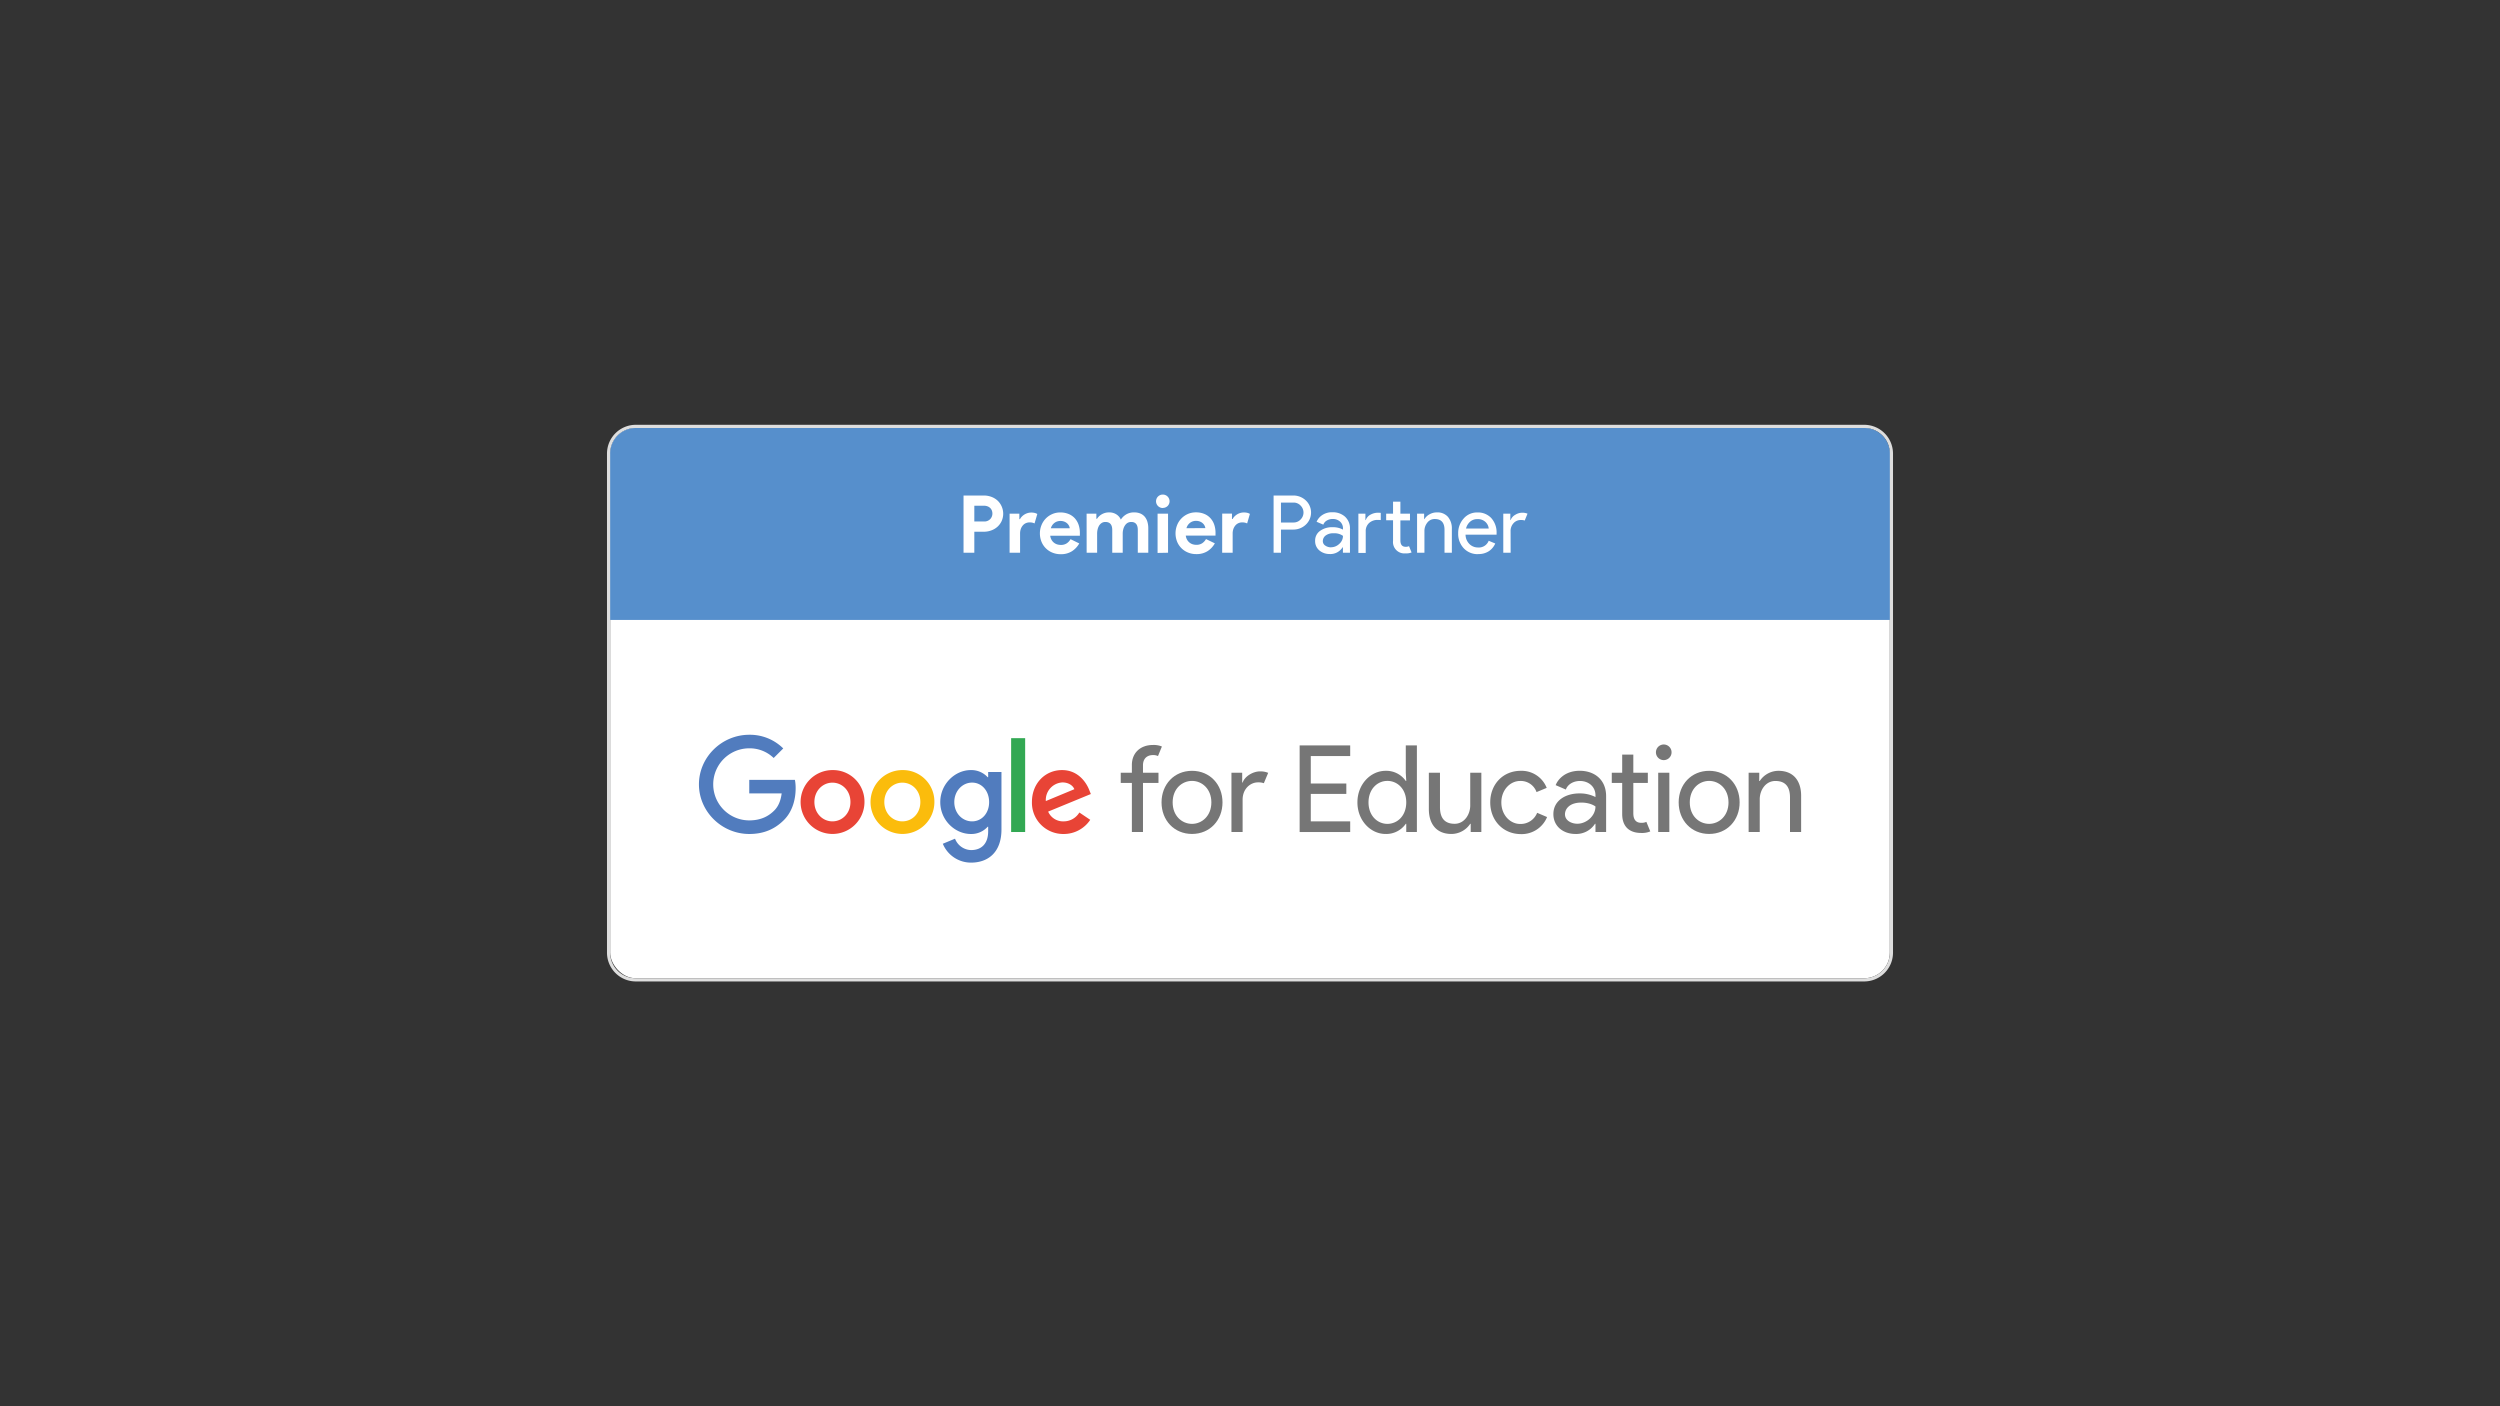 <?xml version="1.0" encoding="UTF-8"?> <svg xmlns="http://www.w3.org/2000/svg" xmlns:xlink="http://www.w3.org/1999/xlink" id="Capa_1" data-name="Capa 1" viewBox="0 0 1280 720"><rect x="0" y="0" width="1280" height="720" fill="#333333" stroke="none"/><defs><style>.cls-1{fill:none;}.cls-2{fill:#fff;}.cls-3{fill:#dedede;}.cls-4{fill:#568fcc;}.cls-5{clip-path:url(#clip-path);}.cls-6{fill:#517cbe;}.cls-7{fill:#e84436;}.cls-8{fill:#fbbc0c;}.cls-9{fill:#32a853;}.cls-10{opacity:0.54;}.cls-11{fill:#010101;}</style><clipPath id="clip-path"><rect class="cls-1" x="326.54" y="348.59" width="626.95" height="123.84"></rect></clipPath></defs><g id="badges-background"><g id="backgound"><rect id="bg" class="cls-2" x="312.41" y="219.14" width="655.17" height="281.72" rx="13.1"></rect><path id="strokes-grey" class="cls-3" d="M310.78,232.25a14.74,14.74,0,0,1,14.75-14.75H954.47a14.74,14.74,0,0,1,14.75,14.75v255.5a14.74,14.74,0,0,1-14.75,14.75H325.53a14.74,14.74,0,0,1-14.75-14.75Zm1.63,0v255.5a13.09,13.09,0,0,0,13.09,13.11h629a13.11,13.11,0,0,0,13.09-13.11V232.25a13.09,13.09,0,0,0-13.09-13.11h-629A13.11,13.11,0,0,0,312.41,232.25Z"></path></g></g><g id="top-premium_partner" data-name="top-premium partner"><path id="top" class="cls-4" d="M967.59,274.83v42.58H312.41V232.25a13.11,13.11,0,0,1,13.09-13.11h629a13.09,13.09,0,0,1,13.09,13.11Z"></path><path id="Premier-Partner" class="cls-2" d="M493.33,283V253.7h10.31a11.11,11.11,0,0,1,3.91.67,9.6,9.6,0,0,1,3.18,1.91,9.26,9.26,0,0,1,2.13,10.46,9,9,0,0,1-2.13,2.93,9.58,9.58,0,0,1-3.18,1.9,11.12,11.12,0,0,1-3.91.68h-4.79V283Zm10.4-16a4.18,4.18,0,0,0,3.27-1.23,4.09,4.09,0,0,0,1.11-2.83,4.33,4.33,0,0,0-.27-1.51,3.51,3.51,0,0,0-.82-1.29,4,4,0,0,0-1.37-.88,5.15,5.15,0,0,0-1.92-.33h-4.88V267ZM516.91,263h5v2.79h.33a5.06,5.06,0,0,1,1-1.35,6.82,6.82,0,0,1,1.37-1.07,7,7,0,0,1,1.64-.7,6.52,6.52,0,0,1,1.74-.24,7.33,7.33,0,0,1,1.82.2,4.82,4.82,0,0,1,1.29.54L529.69,268a5.59,5.59,0,0,0-1.09-.39,6,6,0,0,0-1.45-.14,4.56,4.56,0,0,0-2,.43,4.37,4.37,0,0,0-1.53,1.2,5.75,5.75,0,0,0-1,1.83,7.16,7.16,0,0,0-.34,2.27V283h-5.37Zm35.67,15.24a11.32,11.32,0,0,1-3.75,4,10.41,10.41,0,0,1-5.75,1.51,10.93,10.93,0,0,1-4.24-.8,10.08,10.08,0,0,1-5.61-5.61,11.17,11.17,0,0,1-.8-4.28,11,11,0,0,1,.78-4.11,10.35,10.35,0,0,1,5.47-5.71,9.91,9.91,0,0,1,4.19-.86,10.78,10.78,0,0,1,4.3.8,8.78,8.78,0,0,1,3.16,2.21,9.63,9.63,0,0,1,1.92,3.33,12.85,12.85,0,0,1,.65,4.18v.49a4.14,4.14,0,0,0,0,.45,3.14,3.14,0,0,0,0,.45H537.71a5.64,5.64,0,0,0,.68,2.11,5,5,0,0,0,2.93,2.34,6.7,6.7,0,0,0,1.84.26,5.23,5.23,0,0,0,3.05-.84,6,6,0,0,0,1.9-2.11Zm-4.88-7.78a3.33,3.33,0,0,0-.34-1.19,4.32,4.32,0,0,0-.9-1.23,4.69,4.69,0,0,0-1.48-.94,5.38,5.38,0,0,0-2.11-.37,5,5,0,0,0-3,1,5.19,5.19,0,0,0-1.84,2.75Zm8.64-7.46h5v2.62h.33a7,7,0,0,1,2.56-2.37,7.24,7.24,0,0,1,3.58-.9,6.66,6.66,0,0,1,3.85,1.06,6,6,0,0,1,2.21,2.62,8.38,8.38,0,0,1,2.66-2.6,7.71,7.71,0,0,1,4.18-1.08,8,8,0,0,1,3.19.59,6.05,6.05,0,0,1,2.24,1.66,7.32,7.32,0,0,1,1.33,2.56,11.25,11.25,0,0,1,.45,3.25V283h-5.37V271.35q0-4.1-3.36-4.1a3.75,3.75,0,0,0-1.88.47A4.26,4.26,0,0,0,576,269a6.1,6.1,0,0,0-.86,1.91,8.6,8.6,0,0,0-.31,2.37V283h-5.36V271.35c0-2.73-1.18-4.1-3.52-4.1a3.46,3.46,0,0,0-1.81.47,4.4,4.4,0,0,0-1.31,1.27,6.29,6.29,0,0,0-.81,1.91,9,9,0,0,0-.29,2.37V283h-5.37Zm39-2.9a3.33,3.33,0,0,1-1.33-.27,3.38,3.38,0,0,1-1.11-.74,3.44,3.44,0,0,1,1.11-5.61,3.32,3.32,0,0,1,1.33-.26,3.41,3.41,0,0,1,2.46,1,3.42,3.42,0,0,1,0,4.87A3.42,3.42,0,0,1,595.37,260.05Zm-2.66,23V263h5.36V283ZM622,278.19a11.21,11.21,0,0,1-3.74,4,10.43,10.43,0,0,1-5.76,1.51,10.88,10.88,0,0,1-4.23-.8,10.08,10.08,0,0,1-5.61-5.61,11.53,11.53,0,0,1,0-8.39,10.38,10.38,0,0,1,5.46-5.71,10,10,0,0,1,4.2-.86,10.81,10.81,0,0,1,4.3.8,8.66,8.66,0,0,1,3.15,2.21,9.5,9.5,0,0,1,1.93,3.33,13.13,13.13,0,0,1,.65,4.18v.49a2.57,2.57,0,0,0,0,.45,2.15,2.15,0,0,0,0,.45H607.12a5.47,5.47,0,0,0,.68,2.11,5.06,5.06,0,0,0,1.27,1.48,5,5,0,0,0,1.65.86,6.78,6.78,0,0,0,1.85.26,5.25,5.25,0,0,0,3-.84,6.1,6.1,0,0,0,1.9-2.11Zm-4.87-7.78a3.37,3.37,0,0,0-.35-1.19,4,4,0,0,0-.9-1.23,4.53,4.53,0,0,0-1.47-.94,5.38,5.38,0,0,0-2.11-.37,4.93,4.93,0,0,0-3,1,5.19,5.19,0,0,0-1.84,2.75Zm8.64-7.46h5v2.79h.33a5.06,5.06,0,0,1,1-1.35,6.8,6.8,0,0,1,3-1.77,6.63,6.63,0,0,1,1.74-.24,7.33,7.33,0,0,1,1.82.2,4.82,4.82,0,0,1,1.29.54L638.53,268a5.59,5.59,0,0,0-1.09-.39,6,6,0,0,0-1.45-.14,4.56,4.56,0,0,0-2,.43,4.37,4.37,0,0,0-1.53,1.2,5.75,5.75,0,0,0-1,1.83,7.16,7.16,0,0,0-.34,2.27V283h-5.37ZM655.85,283h-3.77V253.7h10a9.21,9.21,0,0,1,6.45,2.48,8.5,8.5,0,0,1,0,12.48,9.21,9.21,0,0,1-6.45,2.48h-6.22Zm0-15.48h6.3a4.84,4.84,0,0,0,3.81-1.6,5,5,0,0,0,0-7,4.84,4.84,0,0,0-3.81-1.6h-6.3Zm25,16.13a7.94,7.94,0,0,1-5.35-1.84,6.11,6.11,0,0,1-2.15-4.87,6,6,0,0,1,2.54-5.14,10.34,10.34,0,0,1,6.27-1.87,10.74,10.74,0,0,1,5.44,1.23v-.57a4.48,4.48,0,0,0-1.51-3.54,5.43,5.43,0,0,0-3.73-1.33,5.78,5.78,0,0,0-3,.78,4,4,0,0,0-1.82,2.12l-3.44-1.47a7.88,7.88,0,0,1,2.75-3.34,8.78,8.78,0,0,1,5.4-1.53,9.27,9.27,0,0,1,6.39,2.25,8.05,8.05,0,0,1,2.54,6.35V283h-3.61v-2.79h-.16A7.37,7.37,0,0,1,680.87,283.67Zm.61-3.44a6.13,6.13,0,0,0,4.24-1.74,5.39,5.39,0,0,0,1.9-4.11,7.38,7.38,0,0,0-4.79-1.31,6.22,6.22,0,0,0-4.13,1.18,3.57,3.57,0,0,0-1.39,2.79,2.67,2.67,0,0,0,1.27,2.33A5,5,0,0,0,681.48,280.23Zm38.25,3.11a5.82,5.82,0,0,1-6.47-6.42V266.39h-3.52V263h3.52v-6.14H717V263h4.91v3.44H717v10.24c0,2.18.9,3.28,2.7,3.28a4,4,0,0,0,1.72-.33l1.31,3.23A7.54,7.54,0,0,1,719.73,283.34ZM699.09,263v3.28h.16a5.21,5.21,0,0,1,2.44-2.77,7.93,7.93,0,0,1,3.91-1,13.47,13.47,0,0,1,1.35.08v3.69a13.07,13.07,0,0,0-1.51-.08,6.39,6.39,0,0,0-4.45,1.57,5.53,5.53,0,0,0-1.74,4.32v11h-3.76V263Zm30.06,0v2.79h.16a6.7,6.7,0,0,1,2.58-2.44,7.47,7.47,0,0,1,3.77-1,7.08,7.08,0,0,1,5.69,2.29,9.12,9.12,0,0,1,2,6.14V283h-3.76V271.31c0-3.72-1.65-5.57-5-5.57a4.66,4.66,0,0,0-3.81,1.86,6.77,6.77,0,0,0-1.47,4.32V283h-3.77V263Zm27.68,20.72a9.66,9.66,0,0,1-7.39-3,10.73,10.73,0,0,1-2.85-7.66,11,11,0,0,1,2.76-7.53,9,9,0,0,1,7.07-3.15,9.26,9.26,0,0,1,7.14,2.9,11,11,0,0,1,2.69,7.78l0,.7H750.36a6.81,6.81,0,0,0,2,4.79,6.15,6.15,0,0,0,4.37,1.76,5.38,5.38,0,0,0,5.48-3.44l3.36,1.4a9.11,9.11,0,0,1-3.23,3.91A9.44,9.44,0,0,1,756.83,283.67Zm5.4-13.1a5.38,5.38,0,0,0-1.57-3.28,5.66,5.66,0,0,0-4.32-1.55,5.39,5.39,0,0,0-3.63,1.31,6.73,6.73,0,0,0-2.11,3.52ZM773.45,283h-3.77V263h3.61v3.28h.16a5.13,5.13,0,0,1,2.36-2.7,6.72,6.72,0,0,1,3.46-1.07,7.09,7.09,0,0,1,2.82.49l-1.43,3.52a5.73,5.73,0,0,0-2-.28A4.94,4.94,0,0,0,775,267.8a5.84,5.84,0,0,0-1.58,4.24Z"></path></g><g class="cls-5"><rect class="cls-1" x="357.51" y="376.16" width="565.03" height="65.79"></rect><path class="cls-6" d="M357.86,401.59c0-14,11.76-25.39,25.76-25.39a24.21,24.21,0,0,1,17.4,7l-4.9,4.89a17.65,17.65,0,0,0-12.5-4.95,18.45,18.45,0,0,0,0,36.9c6.62,0,10.4-2.66,12.81-5.07,2-2,3.29-4.83,3.78-8.74H383.62V399.3H407a22.41,22.41,0,0,1,.37,4.33c0,5.21-1.42,11.65-6,16.23S391.17,427,383.62,427C369.62,427,357.86,415.59,357.86,401.59Z"></path><path class="cls-7" d="M426.2,394.28a16.35,16.35,0,1,0,16.41,16.35A16.12,16.12,0,0,0,426.2,394.28Zm0,26.26c-4.95,0-9.23-4.09-9.23-9.91s4.28-9.91,9.23-9.91,9.23,4,9.23,9.91S431.15,420.54,426.2,420.54Z"></path><path class="cls-8" d="M462,394.28a16.35,16.35,0,1,0,16.41,16.35A16.12,16.12,0,0,0,462,394.28Zm0,26.26c-5,0-9.23-4.09-9.23-9.91s4.27-9.91,9.23-9.91,9.22,4,9.22,9.91S467,420.54,462,420.54Z"></path><path class="cls-6" d="M505.94,395.27v2.67h-.25a11.34,11.34,0,0,0-8.61-3.66c-8.17,0-15.66,7.19-15.66,16.41S488.91,427,497.08,427a11.13,11.13,0,0,0,8.61-3.72h.25v2.36c0,6.25-3.35,9.6-8.73,9.6a9.05,9.05,0,0,1-8.24-5.83L482.72,432a15.58,15.58,0,0,0,14.49,9.66c8.42,0,15.54-5,15.54-17V395.27Zm-8.24,25.27c-4.95,0-9.1-4.15-9.1-9.85s4.15-10,9.1-10,8.73,4.21,8.73,10S502.59,420.54,497.7,420.54Z"></path><rect class="cls-9" x="517.7" y="377.94" width="7.18" height="48.05"></rect><path class="cls-7" d="M544.58,420.54a8.31,8.31,0,0,1-7.93-5l21.86-9-.74-1.85c-1.36-3.66-5.51-10.41-14-10.41s-15.42,6.63-15.42,16.35A16,16,0,0,0,544.58,427a16.23,16.23,0,0,0,13.62-7.25L552.63,416A9.35,9.35,0,0,1,544.58,420.54ZM544,400.6c2.85,0,5.26,1.42,6.07,3.47l-14.61,6.07A9,9,0,0,1,544,400.6Z"></path><rect class="cls-1" x="357.51" y="376.16" width="201.24" height="65.79"></rect><g class="cls-10"><path class="cls-11" d="M594.89,382.21l-2,4.89a5.59,5.59,0,0,0-2.6-.5c-2.85,0-5.08,1.68-5.08,5.21v3.84h7.93v5.2h-7.93V426h-5.69V400.85h-5.7v-5.2h5.7v-4c0-6.19,4.39-10.22,10.77-10.22A11,11,0,0,1,594.89,382.21Z"></path><path class="cls-11" d="M625.92,410.82c0,9.22-6.51,16.16-15.61,16.16s-15.6-6.94-15.6-16.16,6.5-16.16,15.6-16.16S625.92,401.59,625.92,410.82Zm-5.7,0c0-6.94-4.83-11-9.91-11s-9.91,4-9.91,11,4.83,11,9.91,11S620.22,417.75,620.22,410.82Z"></path><path class="cls-11" d="M630.5,426V395.65H636v5h.24c1.24-3.47,5.64-5.7,8.8-5.7a10.31,10.31,0,0,1,4.27.75L647.09,401a8.46,8.46,0,0,0-3-.43c-3.9,0-7.87,3.28-7.87,8.85V426Z"></path><path class="cls-11" d="M671.12,387.1v14.06h18.2v5.32h-18.2v14.06H691.3V426H665.42V381.65H691.3v5.45Z"></path><path class="cls-11" d="M695,410.82c0-9.29,6.75-16.16,14.43-16.16a12.14,12.14,0,0,1,10.34,5.2H720l-.24-4.21v-14h5.69V426H720v-4.21h-.24a12.16,12.16,0,0,1-10.34,5.2C701.77,427,695,420.11,695,410.82Zm25,0c0-6.94-4.58-11-9.66-11s-9.66,4.15-9.66,11,4.59,11,9.66,11S720,417.75,720,410.82Z"></path><path class="cls-11" d="M753,426v-4.21h-.25a11.61,11.61,0,0,1-9.6,5.2c-7.8,0-11.58-5.26-11.58-12.76V395.65h5.7v17.64c0,6.32,3.15,8.49,7.49,8.49,5,0,8-4.77,8-9.41V395.65h5.69V426Z"></path><path class="cls-11" d="M763,410.82c0-9.23,6.5-16.16,15.6-16.16a13.78,13.78,0,0,1,13.31,8.73l-5.2,2.16a8.56,8.56,0,0,0-8.48-5.69c-4.83,0-9.54,4.39-9.54,11s4.71,11,9.54,11a9.06,9.06,0,0,0,8.79-5.7l5.08,2.17a14.06,14.06,0,0,1-13.5,8.73C769.51,427,763,420,763,410.82Z"></path><path class="cls-11" d="M795.33,416.82c0-6.87,6.19-10.59,13.31-10.59a17.47,17.47,0,0,1,8.24,1.86v-.86c0-4.59-3.66-7.37-7.93-7.37-3.16,0-6.19,1.54-7.24,4.39L796.5,402c1.06-2.78,4.71-7.36,12.33-7.36,7.43,0,13.5,4.45,13.5,13V426h-5.45v-4.21h-.25a11.42,11.42,0,0,1-10,5.2C800.47,427,795.33,423.14,795.33,416.82Zm21.55-3.9s-2.42-2-7.25-2c-6,0-8.36,3.22-8.36,6,0,3.22,3.35,4.83,6.32,4.83C812.11,421.78,816.88,417.88,816.88,412.92Z"></path><path class="cls-11" d="M830.56,416.76V400.85h-5.33v-5.2h5.33v-9.29h5.7v9.29h7.43v5.2h-7.43v15.48c0,3.4,1.42,4.95,4.08,4.95a5.73,5.73,0,0,0,2.6-.49l2,4.89a11,11,0,0,1-4.59.8C834,426.48,830.56,423,830.56,416.76Z"></path><path class="cls-11" d="M847.84,385.18a4,4,0,1,1,4,4A4,4,0,0,1,847.84,385.18ZM849,426V395.65h5.7V426Z"></path><path class="cls-11" d="M890.69,410.82c0,9.22-6.51,16.16-15.61,16.16s-15.6-6.94-15.6-16.16,6.5-16.16,15.6-16.16S890.69,401.59,890.69,410.82Zm-5.7,0c0-6.94-4.83-11-9.91-11s-9.91,4-9.91,11,4.83,11,9.91,11S885,417.75,885,410.82Z"></path><path class="cls-11" d="M900.72,399.86H901a11.5,11.5,0,0,1,9.6-5.2c7.74,0,11.58,5.26,11.58,12.75V426h-5.7V408.28c0-6.32-3.15-8.42-7.49-8.42-5,0-8,4.7-8,9.35V426h-5.69V395.65h5.45Z"></path></g></g></svg> 